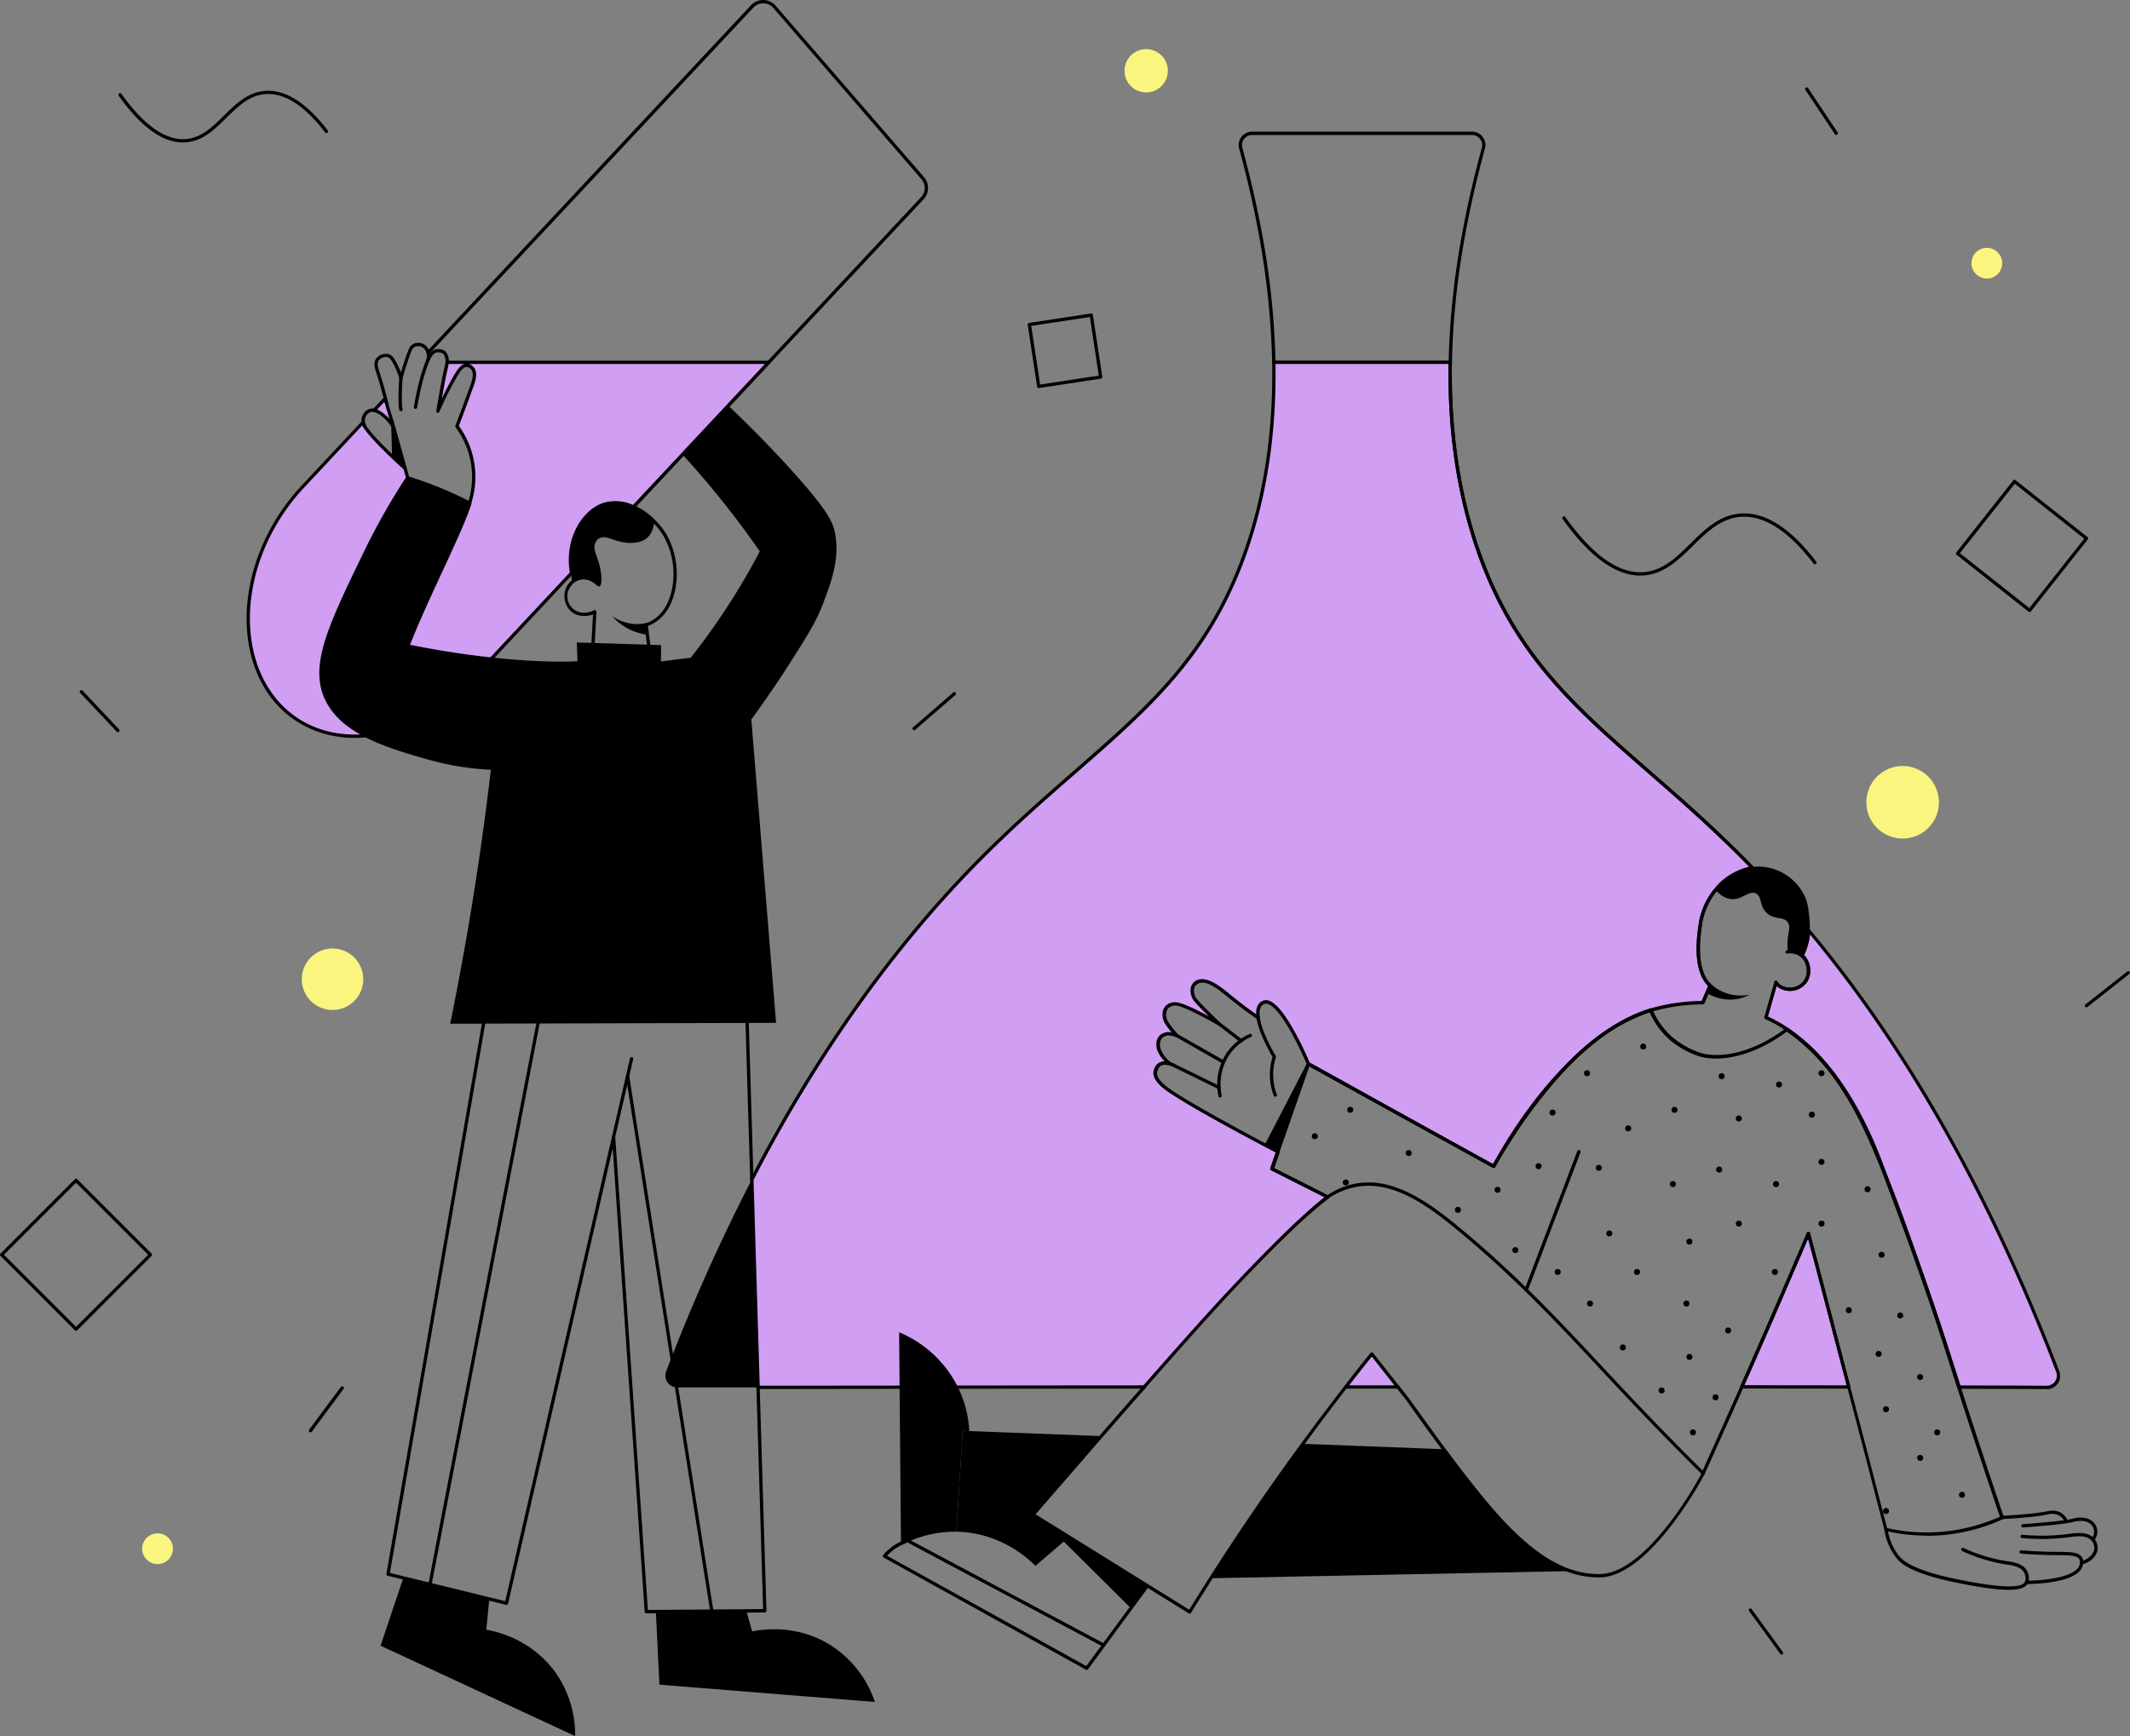 <svg xmlns="http://www.w3.org/2000/svg" viewBox="0 0 969.56 790.41"><rect x="0" y="0" width="969.56" height="790.41" fill="#808080" stroke="none"/><defs><style>.cls-1{fill:#faf57f;}.cls-2{fill:#d09ef3;}</style></defs><g id="background"><g id="background-2" data-name="background"><path d="M746.63,262.05c-11.26,0-23.14-8.65-35.32-25.74a.75.75,0,1,1,1.22-.87c12.29,17.24,24.14,25.68,35.19,25.08,9-.49,15.24-6.6,21.81-13.08s13.38-13.18,23.26-13.66c11-.54,22.4,6.82,33.9,21.87a.75.75,0,1,1-1.19.91c-11.19-14.63-22.17-21.79-32.63-21.28-9.31.45-15.91,6.95-22.29,13.23s-13.18,13-22.78,13.5C747.41,262,747,262.05,746.63,262.05Z"/><path d="M83.23,64.86c-9.31,0-19.1-7.13-29.15-21.21a.75.75,0,1,1,1.22-.87c10.08,14.13,19.78,21,28.82,20.56,7.37-.4,12.46-5.41,17.84-10.71s11-10.88,19.21-11.27c9.09-.44,18.5,5.62,28,18a.75.75,0,1,1-1.19.91c-9.17-12-18.14-17.85-26.71-17.45-7.6.37-12.77,5.46-18.24,10.85S92.14,64.41,84.2,64.84Z"/><path d="M34.62,605.9a.73.73,0,0,1-.53-.22L.22,571.82a.75.75,0,0,1,0-1.06l33.87-33.87a.74.74,0,0,1,1.06,0L69,570.76a.75.75,0,0,1,.22.53.77.77,0,0,1-.22.53L35.15,605.68A.74.74,0,0,1,34.62,605.9ZM1.81,571.29l32.81,32.8,32.81-32.8L34.62,538.48Z"/><path d="M472.83,176.68a.75.75,0,0,1-.74-.64l-4.28-28.17a.76.76,0,0,1,.63-.86l28.18-4.28a.76.76,0,0,1,.85.63l4.28,28.18a.75.75,0,0,1-.63.85l-28.18,4.28Zm-3.43-28.3,4.06,26.7,26.7-4.06-4.06-26.69Z"/><path d="M835.85,61.43a.73.73,0,0,1-.62-.33L821.79,40.94a.75.75,0,0,1,1.25-.83l13.44,20.16a.76.76,0,0,1-.21,1A.79.79,0,0,1,835.85,61.43Z"/><path d="M416.1,332.47a.75.75,0,0,1-.49-1.32l18.3-15.87a.75.75,0,0,1,1.06.08.74.74,0,0,1-.08,1.05l-18.3,15.87A.7.7,0,0,1,416.1,332.47Z"/><path d="M811,753.32a.75.75,0,0,1-.61-.31l-14.25-19.59a.75.75,0,0,1,.17-1,.74.74,0,0,1,1,.16l14.25,19.6a.74.74,0,0,1-.16,1A.75.75,0,0,1,811,753.32Z"/><path d="M53.69,333.34a.74.74,0,0,1-.55-.23L36.52,315.48a.75.75,0,0,1,0-1.06.75.75,0,0,1,1.06,0l16.61,17.63a.75.75,0,0,1,0,1.06A.72.72,0,0,1,53.69,333.34Z"/><path d="M141.34,652.11a.74.74,0,0,1-.45-.15.76.76,0,0,1-.16-1.05l14.44-19.45a.76.76,0,0,1,1.05-.16.75.75,0,0,1,.16,1.05L141.94,651.8A.75.75,0,0,1,141.34,652.11Z"/><path d="M949.76,458.64a.74.74,0,0,1-.59-.28.75.75,0,0,1,.13-1.06l19.05-15a.75.75,0,0,1,1,.13.74.74,0,0,1-.13,1l-19,15A.72.72,0,0,1,949.76,458.64Z"/><circle class="cls-1" cx="866.07" cy="365.27" r="16.52"/><circle class="cls-1" cx="521.73" cy="32.22" r="9.86"/><circle class="cls-1" cx="151.36" cy="445.84" r="14"/><circle class="cls-1" cx="904.4" cy="119.83" r="7"/><circle class="cls-1" cx="71.71" cy="705.12" r="7"/><path d="M923.85,278.64a.72.72,0,0,1-.46-.16l-32.78-25.91a.71.71,0,0,1-.28-.5.74.74,0,0,1,.15-.55l25.91-32.78a.75.75,0,0,1,1.05-.12l32.78,25.91a.71.71,0,0,1,.28.5.74.74,0,0,1-.15.55l-25.91,32.78A.74.74,0,0,1,923.85,278.64Zm-31.73-26.78,31.61,25,25-31.6-31.61-25Z"/></g></g><g id="general"><g id="general-2" data-name="general"><g id="test_tube_2" data-name="test tube 2"><path class="cls-2" d="M624.43,616.43q5.93,7.5,11.82,15H612.59Q618.44,623.91,624.43,616.43Z"/><path d="M612.59,632.22A.75.75,0,0,1,612,631c3.78-4.89,7.77-10,11.84-15a.76.76,0,0,1,.59-.28h0a.74.74,0,0,1,.59.28q5.93,7.51,11.82,15a.75.75,0,0,1-.59,1.22Zm11.84-14.59c-3.54,4.43-7,8.82-10.31,13.09h20.59Z"/><path class="cls-2" d="M823.18,561.57c2.72,10.25,10.58,40.19,18.37,69.91q-24.34,0-48.69-.06h0q3.9-8.77,7.78-17.65Q812.15,587.5,823.18,561.57Z"/><path d="M841.55,632.23h0l-48.69-.06a.75.75,0,0,1-.75-.75h0a.67.67,0,0,1,.07-.31q3.89-8.79,7.77-17.65c7.41-16.9,15-34.45,22.54-52.18a.73.73,0,0,1,.74-.45.74.74,0,0,1,.67.55c2.6,9.8,10.15,38.54,18.37,69.91a.76.76,0,0,1-.13.65A.75.75,0,0,1,841.55,632.23Zm-43.29-1.55,42.32.05c-7.6-29-14.59-55.6-17.57-66.85-7.27,17-14.56,33.92-21.69,50.19q-3.65,8.32-7.31,16.59h4.09Z"/><path class="cls-2" d="M936.7,624.4c-35.83-93.65-76.92-157.15-113.33-200.78l0,0c0,.74-.1,1.48-.2,2.21a29,29,0,0,1-2.65,8.95l-.19.36a5.83,5.83,0,0,1,.55.46c2.48,2.33,3.86,8.24.38,12.07a8.81,8.81,0,0,1-11,1.45,6.44,6.44,0,0,1-1.76-1.87l-4.62,16c1.09.5,2.19,1,3.28,1.61,23.83,12.49,39.86,39.6,49.8,66.8,10.69,29.27,18.26,47.87,30.38,85.93,1.52,4.79,3,9.44,4.46,13.94,15.7,0,29.2.07,40,.12A5.34,5.34,0,0,0,936.7,624.4ZM797.52,394.92l-1.41-1.46c-54.52-55.64-100.11-76-123.37-143.09C663,222.25,659.66,193.11,660.16,165H579.83c.49,28.15-2.83,57.29-12.58,85.41C544,317.48,498.39,337.82,443.87,393.46c-30.35,31-66.74,76.24-101.64,143.58l2.85,94.61c40.28,0,104.12-.11,175.72-.16,14.82-16.9,29.64-33.58,39.69-44.26,21.6-22.94,34.87-35.46,43.77-42.32q-12.64-6.4-25.31-12.79l2.71-7.76c-2.72-1.42-45.42-23.77-52.3-30.05-1.14-1.05-4-3.62-3.51-6.41a5.13,5.13,0,0,1,1.91-3.29c1.72-1.16,4.11-.59,6.16.22l-1.46-.67a13.76,13.76,0,0,1-4.34-5,7.22,7.22,0,0,1-1-3.91,5.23,5.23,0,0,1,1.46-3.45,5.68,5.68,0,0,1,3.54-1.18,21.38,21.38,0,0,1,3.5.83s-4-4.45-4.64-5.87a7.47,7.47,0,0,1-1-3.91,5.22,5.22,0,0,1,1.46-3.45A5.57,5.57,0,0,1,535,457c2.53-.06,9.88,3.36,19.87,9.06h0c-1.51-1.5-10.1-9.61-11.24-11.64a7.28,7.28,0,0,1-.94-3.58,4.13,4.13,0,0,1,3.89-4.26c4-.64,10.06,4.46,12.55,6.5,3,2.5,7.55,6.08,13.58,10.23-.45-3.12,0-5.73,2.18-6.87,7.43-3.89,20.71,27.94,20.71,27.94L679.89,531c21.25-38.92,48.9-64.3,71-71a86.41,86.41,0,0,1,24.21-3.54l3.33-7.74c-7.89-7.2-5-24.2-4.37-28.33a29.15,29.15,0,0,1,1.55-5.89,30.15,30.15,0,0,1,10.1-13.88c1.75-1.31,6.29-4.68,12-5.54Z"/><path d="M931.73,632.41h0c-10.75,0-24.25-.09-40-.12a.76.76,0,0,1-.71-.53l-.77-2.38c-1.2-3.75-2.44-7.6-3.69-11.55-9.22-28.94-15.67-46.25-23.13-66.31-2.31-6.19-4.69-12.59-7.24-19.59-8.35-22.85-23.7-52.9-49.44-66.4-1-.53-2.07-1-3.25-1.59a.75.75,0,0,1-.41-.89l4.61-16a.77.77,0,0,1,.62-.53.75.75,0,0,1,.74.33,5.82,5.82,0,0,0,1.56,1.67,8.07,8.07,0,0,0,10-1.35c3.16-3.47,1.89-8.92-.33-11a6.4,6.4,0,0,0-.49-.42.75.75,0,0,1-.2-.95l.18-.36a27.46,27.46,0,0,0,2.57-8.7c.1-.7.16-1.42.2-2.13a.75.75,0,0,1,1.37-.38c44.76,53.62,82.94,121.25,113.43,201a6.09,6.09,0,0,1-5.67,8.28Zm-39.44-1.62c15.46,0,28.78.07,39.41.12h0a4.59,4.59,0,0,0,4.27-6.24h0C905.83,545.8,868.13,478.8,823.94,425.49c0,.14,0,.27-.05.41a30,30,0,0,1-2.64,9l.11.1c2.72,2.55,4.24,8.93.42,13.12a9.54,9.54,0,0,1-12,1.57,6.58,6.58,0,0,1-1-.88l-4,14c1,.46,1.87.9,2.73,1.35,26.17,13.72,41.72,44.12,50.15,67.21,2.56,7,4.94,13.39,7.25,19.59,7.47,20.07,13.92,37.41,23.15,66.38,1.25,3.94,2.49,7.79,3.69,11.54ZM345.08,632.4a.76.76,0,0,1-.75-.73l-2.85-94.61a.91.91,0,0,1,.08-.37c29.12-56.17,63.36-104.53,101.78-143.75,16-16.35,30.94-29.37,45.38-42,34.33-30,61.45-53.61,77.82-100.85,8.87-25.57,13.08-54.22,12.54-85.14a.72.72,0,0,1,.21-.54.76.76,0,0,1,.54-.23h80.33a.76.76,0,0,1,.53.23.77.77,0,0,1,.22.54c-.55,30.92,3.67,59.57,12.54,85.14C689.82,297.36,716.93,321,751.26,351c14.44,12.6,29.37,25.62,45.39,42l1.39,1.43.19.17a.75.75,0,0,1,.23.77.77.77,0,0,1-.61.54c-5.58.83-10,4.14-11.69,5.39a29,29,0,0,0-9.84,13.54,28.15,28.15,0,0,0-1.52,5.74l0,.16c-2.76,17.08.74,24.38,4.16,27.5a.77.77,0,0,1,.18.85l-3.33,7.75a.75.75,0,0,1-.68.45,85.39,85.39,0,0,0-24,3.51c-23.64,7.16-50.68,34.22-70.55,70.63a.76.76,0,0,1-1,.3l-84.3-46.59a.7.7,0,0,1-.33-.37c-.11-.25-10.52-25-17.68-27.62a2.4,2.4,0,0,0-2,.05c-1.65.87-2.25,2.92-1.78,6.1a.76.76,0,0,1-1.17.73c-4.83-3.33-9.42-6.78-13.64-10.27l-.23-.19c-2.44-2-8.16-6.72-11.72-6.15a3.94,3.94,0,0,0-2.46,1.21,3.88,3.88,0,0,0-.81,2.36,6.68,6.68,0,0,0,.85,3.16c.9,1.59,7.13,7.62,9.8,10.2.59.57,1.06,1,1.31,1.28a.72.72,0,0,1,.17.81.79.79,0,0,1-1.08.37c-9.85-5.62-17.1-9-19.44-9h0a4.85,4.85,0,0,0-3.05,1,4.25,4.25,0,0,0-1.21,2.94,6.66,6.66,0,0,0,.94,3.52,49.58,49.58,0,0,0,4.52,5.72.74.74,0,0,1,.07.9.75.75,0,0,1-.85.31,20.8,20.8,0,0,0-3.27-.8,5,5,0,0,0-3,1,4.28,4.28,0,0,0-1.21,3,6.54,6.54,0,0,0,.92,3.53,13.06,13.06,0,0,0,4.05,4.69l1.4.64a.75.75,0,0,1-.59,1.38c-2.52-1-4.31-1.09-5.47-.3a4.36,4.36,0,0,0-1.6,2.82c-.38,2.35,2.19,4.69,3.28,5.69,6.85,6.26,50.3,29,52.14,30a.74.74,0,0,1,.36.91l-2.49,7.15.71.36q12,6.06,24,12.13a.76.76,0,0,1,.41.6.78.78,0,0,1-.29.67C595,553,581.14,566.39,561,587.74c-8.67,9.21-22,24.1-39.67,44.24a.75.75,0,0,1-.57.26c-71.6,0-135.44.11-175.72.16ZM343,537.21l2.82,93.68c40.25,0,103.61-.1,174.65-.15,17.56-20,30.85-34.84,39.49-44,19.52-20.74,33.21-34,42.92-41.67q-11.48-5.82-23-11.6l-1.3-.66a.75.75,0,0,1-.37-.91l2.5-7.16c-6.73-3.52-45.24-23.8-51.88-29.86-1.28-1.17-4.27-3.9-3.75-7.08a5.79,5.79,0,0,1,2.22-3.79,5.06,5.06,0,0,1,2.84-.78,14,14,0,0,1-2.72-3.72,7.83,7.83,0,0,1-1.07-4.3,5.7,5.7,0,0,1,1.69-3.95,6.35,6.35,0,0,1,4-1.38,7.81,7.81,0,0,1,1.34.21,30.6,30.6,0,0,1-3.13-4.18,8,8,0,0,1-1.08-4.28,5.66,5.66,0,0,1,1.69-3.95,6.31,6.31,0,0,1,4-1.37H535c2.68,0,9.08,3.07,15.26,6.42-3.6-3.52-6.62-6.61-7.32-7.87a7.92,7.92,0,0,1-1-4,4.88,4.88,0,0,1,4.52-5c4.21-.68,10.09,4.15,12.92,6.47l.22.19c3.8,3.14,7.9,6.26,12.21,9.27-.12-3,.8-5,2.73-6a3.86,3.86,0,0,1,3.2-.14c7.46,2.7,17.28,25.44,18.45,28.21L679.6,530c20-36.41,47.2-63.46,71.07-70.69a87,87,0,0,1,23.94-3.57l2.92-6.81c-5-5-6.48-14.59-4.24-28.48l0-.15a29.8,29.8,0,0,1,1.59-6A30.57,30.57,0,0,1,785.26,400a29.23,29.23,0,0,1,10.94-5.41l-.59-.61c-16-16.34-30.92-29.34-45.33-41.92C715.78,322,688.53,298.22,672,250.61c-8.85-25.53-13.1-54.09-12.63-84.9H580.59c.47,30.81-3.78,59.37-12.64,84.9C551.45,298.22,524.2,322,489.71,352.1c-14.42,12.58-29.33,25.59-45.3,41.89C406.13,433.06,372,481.25,343,537.21Z"/><path d="M797.74,395.85a.76.76,0,0,1-.49-.18l-.5-.47-.8-.83-.37-.38c-16-16.3-30.88-29.31-45.29-41.88C715.79,322,688.54,298.22,672,250.61,663.11,224.86,658.86,196,659.41,165a.74.74,0,0,1,.75-.73h0a.73.73,0,0,1,.73.76c-.55,30.91,3.67,59.56,12.54,85.14C689.82,297.36,716.94,321,751.27,351c14.44,12.59,29.36,25.62,45.38,42l.37.38.81.83.4.39a.74.74,0,0,1-.49,1.31Z"/><path d="M579.82,165.72a.75.75,0,0,1-.75-.74,360.73,360.73,0,0,0-5.94-57.57c-2.33-12.86-5.38-26.24-9.07-39.78a6.09,6.09,0,0,1,5.87-7.7H670.05a6.11,6.11,0,0,1,5.88,7.7c-3.69,13.54-6.75,26.92-9.08,39.78A360.73,360.73,0,0,0,660.91,165a.75.75,0,1,1-1.5,0,362.79,362.79,0,0,1,6-57.81c2.35-12.9,5.41-26.32,9.11-39.9a4.6,4.6,0,0,0-4.43-5.81H569.93a4.59,4.59,0,0,0-4.42,5.81c3.69,13.58,6.76,27,9.1,39.9a361.63,361.63,0,0,1,6,57.81.75.75,0,0,1-.74.77Z"/><path d="M345.08,631.65l-36.84,0a5.34,5.34,0,0,1-5-7.25,849,849,0,0,1,39-87.4Z"/></g><g id="test_tube_1" data-name="test tube 1"><path d="M288.33,231.54a.75.75,0,0,1-.55-1.26L419.29,89.73a6.09,6.09,0,0,0,.15-8.14L352,3.6a6.11,6.11,0,0,0-4.49-2.1,6,6,0,0,0-4.54,1.92L195.41,161.09a.75.75,0,0,1-1.06,0,.76.76,0,0,1,0-1.06L341.83,2.4A7.54,7.54,0,0,1,347.35,0h.14a7.57,7.57,0,0,1,5.59,2.62l67.5,78a7.59,7.59,0,0,1-.2,10.15L288.88,231.3A.75.75,0,0,1,288.33,231.54Z"/><path class="cls-2" d="M170.33,186.81c1.66-1.79,3.34-3.58,5-5.36.92,3.33,2,7,3.27,11h0l.55,2C176.32,190.11,173,187.42,170.33,186.81Z"/><path d="M179.16,195.15a.76.76,0,0,1-.63-.33c-2.58-3.9-5.79-6.69-8.37-7.28a.75.75,0,0,1-.38-1.25l5-5.36a.79.79,0,0,1,.73-.21.74.74,0,0,1,.54.53c.94,3.38,2,7.05,3.27,10.92a.29.29,0,0,1,0,.09l.53,2a.74.74,0,0,1-.42.88A.8.8,0,0,1,179.16,195.15Zm-7.48-8.7a16.23,16.23,0,0,1,5.63,4.32c-.85-2.73-1.63-5.36-2.33-7.84Z"/><path class="cls-2" d="M349.92,165l-16.1,17.21-22.06,23.58L291.21,227.7l-2.88,3.09a18.88,18.88,0,0,0-12.83-1.31c-11.37,3.17-17.67,18.27-15.3,31.38l-46,49.15c-27.57,29.46-67.33,33.69-88.37,9.4-14.13-16.34-16.36-41.58-7.92-65.33a93.59,93.59,0,0,1,19.8-32.43l27.53-29.42a8.57,8.57,0,0,0,1.45,3c4.08,5.8,16.22,16.78,17.58,18q-5.15-18.8-5.12-18.8s2.15,7.72,6.42,23.17c2.74.84,5.56,1.78,8.44,2.82A175,175,0,0,1,213.78,229a39.17,39.17,0,0,0,.84-20.76A38.76,38.76,0,0,0,208,194c2.54-6.57,4.79-12.69,6.82-18.38.79-2.19,2-5.69.3-7.89a3.71,3.71,0,0,0-2.6-1.47c-2.25-.07-4,2.78-5.14,4.76a149.42,149.42,0,0,0-8,16.11s2.47-14.75,3.48-18.58a19.18,19.18,0,0,0,.7-3.63Z"/><path d="M161.58,335.94h-1.09c-14-.27-26.5-6-35.21-16-13.79-15.94-16.88-41.26-8.06-66.07a94.64,94.64,0,0,1,20-32.69l27.52-29.42a.71.71,0,0,1,.74-.21.74.74,0,0,1,.54.55,7.81,7.81,0,0,0,1.34,2.69c3.2,4.56,11.5,12.41,15.55,16.15q-2.06-7.54-3.17-11.6c-.46-1.7-.78-2.87-1-3.68-.17-.63-.25-.91-.27-1l.06,0c-.12-.78.06-.83.44-.94a.75.75,0,0,1,.57.07c.08.05.14.08.3.51h.07l.49,1.82c.77,2.64,2.35,8.36,5.81,20.9,2.65.82,5.36,1.73,8.09,2.72a173.64,173.64,0,0,1,19,8.25,37.85,37.85,0,0,0-5.93-33.46.72.72,0,0,1-.09-.71c2.29-5.93,4.52-11.94,6.81-18.36.66-1.84,1.89-5.25.41-7.18a3,3,0,0,0-2-1.19c-1.86-.06-3.56,2.85-4.48,4.4a149.64,149.64,0,0,0-8,16,.75.75,0,0,1-.91.42.74.74,0,0,1-.52-.84c.1-.61,2.49-14.83,3.49-18.65l0-.14a17.25,17.25,0,0,0,.64-3.34.75.75,0,0,1,.75-.71H349.92a.75.75,0,0,1,.69.46.78.78,0,0,1-.14.81L288.88,231.3a.75.75,0,0,1-.85.17,18.23,18.23,0,0,0-12.33-1.27c-11.55,3.22-17,18.39-14.76,30.53a.75.75,0,0,1-.19.64l-46,49.15C199.6,326.72,180.28,335.94,161.58,335.94Zm3.36-142.29-26.67,28.51a93.33,93.33,0,0,0-19.64,32.17c-8.64,24.3-5.66,49,7.78,64.59,8.56,9.88,20.35,15.25,34.11,15.51,18.61.36,38-8.73,53.14-24.93l45.74-48.88c-2.67-15.68,6-29.11,15.89-31.86a19.48,19.48,0,0,1,12.85,1.13l60.05-64.18H213.52a4.81,4.81,0,0,1,2.22,1.64c1.95,2.54.54,6.46-.22,8.56-2.24,6.3-4.43,12.2-6.67,18a39.36,39.36,0,0,1,6.5,14.15,39.91,39.91,0,0,1-.86,21.16.75.75,0,0,1-1.06.44,171,171,0,0,0-19.67-8.58c-2.83-1-5.66-2-8.4-2.82a.72.72,0,0,1-.5-.51c-.4-1.44-.77-2.79-1.12-4.06-2.36-2.12-13.7-12.47-17.65-18.1A11.9,11.9,0,0,1,164.94,193.65Zm39.28-27.94a21.42,21.42,0,0,1-.62,2.93l0,.14c-.58,2.2-1.66,8.13-2.46,12.69,1.83-3.89,3.72-7.5,5.63-10.78,1-1.67,2.51-4.29,4.65-5Z"/></g><g id="man_1" data-name="man 1"><g id="shoes"><path d="M398.22,774.88,300.16,767q-.81-16.63-1.61-33.29l41.17-.31q1.32,4.68,2.65,9.37C345.79,742.07,362,739,378,749A49.06,49.06,0,0,1,398.22,774.88Z"/><path d="M261.79,790.41l-88.56-41.14q5.18-15.43,10.37-30.88L222.72,728q-.67,7-1.36,14c3.56.61,19.76,3.74,31,18.8A49,49,0,0,1,261.79,790.41Z"/></g><path id="swaeter" d="M374.73,274.62c-3.06,8.11-6.89,14.22-14.43,26.1C355.1,308.92,349,318,342,327.54q5.64,69.09,11.27,138.16l-148.35.39q4.41-21.57,8.3-44.36c4.18-24.58,7.54-48.38,10.22-71.27A125.57,125.57,0,0,1,195,345.85c-17.57-5-39.34-11.13-47-27.25-7.44-15.64,1.51-34.11,17.72-67.53a304.32,304.32,0,0,1,19.49-34.35c4.61,1.48,9.54,3.25,14.7,5.39,5.39,2.23,10.32,4.57,14.79,6.9,0,.09-.07.25-.13.44-4.27,13.48-19.69,43-27.93,64.12,10.54,2.13,19.48,3.52,26.22,4.44,24.27,3.31,39.85,3.24,43.62,3.21,2.63,0,4.82-.09,6.39-.15q-.17-4.29-.31-8.57l38.38,1.21c0,1.4-.06,2.83-.07,4.27,0,1.07,0,2.13,0,3.17l13.56-1.7a313.25,313.25,0,0,0,20.43-29.16c4.1-6.63,7.75-13.08,11-19.27-4.64-6.69-9.74-13.62-15.32-20.69-6.55-8.3-13.06-15.9-19.38-22.84L331.82,185c11.38,10.78,20.4,20.25,26.86,27.32,18.44,20.19,20.49,25.63,21.39,30.26C382.34,254.14,378.62,264.31,374.73,274.62Z"/><g id="head"><g id="face"><path d="M294.14,285.27a.75.75,0,0,1-.23-1.46,16.56,16.56,0,0,0,1.89-.76c5.6-2.7,8.22-8.12,9.45-12.2A35,35,0,0,0,302,244a32.48,32.48,0,0,0-4.69-6,31.27,31.27,0,0,0-9.29-6.58.75.75,0,0,1-.38-1,.76.76,0,0,1,1-.38,32.71,32.71,0,0,1,9.74,6.89,34.45,34.45,0,0,1,4.92,6.28,36.58,36.58,0,0,1,3.38,28c-1.87,6.26-5.41,10.8-10.23,13.12a16.25,16.25,0,0,1-2.07.83A.67.67,0,0,1,294.14,285.27Z"/><path d="M295.24,294.28a.75.75,0,0,1-.74-.66l-1.1-9s0-.07,0-.1a.75.75,0,0,1,1.5,0h0l1.1,8.92a.75.75,0,0,1-.66.83Z"/><path d="M269.93,293.48h0a.75.75,0,0,1-.71-.79l.76-13.88a.74.74,0,0,1,.79-.7.75.75,0,0,1,.71.79l-.76,13.87A.75.75,0,0,1,269.93,293.48Z"/></g><path id="hair" d="M297.85,237.52c-.33,2.89-1.32,5.84-3.67,7.69a10.22,10.22,0,0,1-5,1.84c-8.08,1.13-13.28-4.36-16.79-1.72a4.39,4.39,0,0,0-1.35,1.77c-1.4,2.94.73,5.56,1.94,10.64.88,3.68,1.29,8.65-.12,9.24-1.06.44-2-2.14-5.49-3a8.66,8.66,0,0,0-5.38.43,8.25,8.25,0,0,0-1.35.78l-.21.11a64.28,64.28,0,0,1-.73-8.74,40.79,40.79,0,0,1,.14-4.69,36.48,36.48,0,0,1,2.09-8.75c.56-1.38,4.44-11,13.54-13.68C283.08,227.22,291.94,230.45,297.85,237.52Z"/><path d="M294.36,283.61a19.26,19.26,0,0,1-5.18.5,20,20,0,0,1-10.63-3.71,25.29,25.29,0,0,0,5.75,4.91A25.62,25.62,0,0,0,295,289C294.77,287.2,294.56,285.4,294.36,283.61Z"/><path d="M266,280.43a9.18,9.18,0,0,1-6-2,9.56,9.56,0,0,1-1.79-11.81,9.14,9.14,0,0,1,6.61-4.31,9,9,0,0,1,6.35,1.86.75.75,0,0,1-.92,1.18,7.47,7.47,0,0,0-5.27-1.55,7.61,7.61,0,0,0-5.48,3.59,7.45,7.45,0,0,0,7.28,11.5,9,9,0,0,0,3.54-1,.75.75,0,1,1,.69,1.33,10.43,10.43,0,0,1-4.12,1.18C266.63,280.42,266.32,280.43,266,280.43Z"/></g><g id="legs"><path d="M279.3,518.4l-.17,0a.76.76,0,0,1-.56-.9l8.19-35.62a.74.74,0,0,1,.9-.56.75.75,0,0,1,.56.9L280,517.81A.76.76,0,0,1,279.3,518.4Z"/><path d="M342.23,537.79a.76.76,0,0,1-.75-.73q-1.07-35.65-2.14-71.3a.76.76,0,0,1,.73-.78.78.78,0,0,1,.77.73q1.08,35.66,2.14,71.3a.76.76,0,0,1-.73.78Z"/><path d="M294.21,734.52a.75.75,0,0,1-.75-.69L278.9,522.76,231.28,730.1a.7.7,0,0,1-.33.47.74.74,0,0,1-.58.09l-47-11.54-6.92-1.7a.74.74,0,0,1-.56-.85q21.27-122.42,42.48-244.82l1-5.83a.75.75,0,0,1,.87-.61.74.74,0,0,1,.61.86l-1,5.83q-21.17,122.07-42.36,244.13l6.24,1.54L230,729,278.57,517.5a.74.74,0,0,1,.79-.58.75.75,0,0,1,.69.69L294.91,733l52.45-.4-.05-1.72q-1.5-49.62-3-99.23a.75.75,0,1,1,1.5,0q1.49,49.62,3,99.23l.07,2.49a.75.75,0,0,1-.74.77l-53.92.41Z"/><path d="M195.73,722.12h-.14a.75.75,0,0,1-.6-.88l49.16-255.39a.75.75,0,0,1,1.47.28L196.46,721.51A.74.74,0,0,1,195.73,722.12Z"/><path d="M324,734.18a.75.75,0,0,1-.74-.63L284.92,490.1a.74.74,0,0,1,.62-.85.75.75,0,0,1,.86.62l38.33,243.45a.73.73,0,0,1-.62.85Z"/></g><g id="hand"><path d="M176,184.41a.77.77,0,0,1-.73-.57c-1.14-4.7-2.41-9.21-3.77-13.43l-.08-.26c-.81-2.47-1.56-4.81-.27-6.76a5.54,5.54,0,0,1,6.2-2c.74.29,1.81,1.05,3.53,4.49a37.87,37.87,0,0,1,1.6,3.7c1.5-5,2.85-8.87,3.49-10.33a4.92,4.92,0,0,1,2.6-2.86l.26-.08a5.41,5.41,0,0,1,3.76.24,5.74,5.74,0,0,1,3,3.79,6.64,6.64,0,0,1-.33,4.5.75.75,0,1,1-1.37-.61,5.15,5.15,0,0,0,.26-3.47,4.43,4.43,0,0,0-2.21-2.85,3.92,3.92,0,0,0-2.67-.18l-.22.07a3.44,3.44,0,0,0-1.74,2c-.58,1.32-2.15,5.73-4.11,12.46a.74.74,0,0,1-.72.54h0a.76.76,0,0,1-.72-.54,33.89,33.89,0,0,0-2.25-5.76c-1.08-2.17-2.05-3.5-2.72-3.76a4,4,0,0,0-4.42,1.41c-.89,1.34-.27,3.25.44,5.46l.09.26c1.37,4.25,2.65,8.8,3.8,13.53a.76.76,0,0,1-.55.91Z"/><path d="M189.13,186.14H189a.76.76,0,0,1-.61-.87c1-6,2.83-14.54,5.48-21,.54-1.32,2-4.85,4.69-5.27.12,0,3.06-.45,4.55,1.42a6.69,6.69,0,0,1,1.18,4.57.75.75,0,0,1-1.5-.07,5.29,5.29,0,0,0-.84-3.55c-.8-1-2.6-1-3.16-.89-1.86.29-3.08,3.25-3.53,4.36-2.6,6.31-4.37,14.72-5.39,20.67A.75.75,0,0,1,189.13,186.14Z"/><path d="M166,194.9a.74.74,0,0,1-.67-.41,6.29,6.29,0,0,1-.66-4.05,6.17,6.17,0,0,1,.48-1.45,5.13,5.13,0,0,1,2.59-2.62,4.88,4.88,0,0,1,3.31-.13.75.75,0,1,1-.45,1.43,3.33,3.33,0,0,0-2.28.08,3.66,3.66,0,0,0-1.82,1.9,4.47,4.47,0,0,0-.35,1.07,4.79,4.79,0,0,0,.51,3.08.74.74,0,0,1-.32,1A.72.72,0,0,1,166,194.9Z"/><path d="M182.47,187.21a.76.76,0,0,1-.73-.59c-.76-3.44-.05-14.09,0-14.54a.75.75,0,0,1,1.5.1c0,.11-.73,10.88,0,14.12a.76.76,0,0,1-.58.9Z"/><path d="M178.07,192.52q.19,7.62.37,15.25l5.84,5.43Z"/></g></g><g id="man_2" data-name="man 2"><g id="legs-2" data-name="legs"><path d="M714.91,715.3q-81.45,1.61-162.88,3.24c0-.39,0-.81,0-1.28q19.34-30.19,40.81-59.58l.69-.3,63.59,2.43c5.66,7.81,10.75,14.28,14.78,19.22a234.53,234.53,0,0,0,15.67,17.7c4.32,4.35,6.88,6.91,10.87,9.81A66.5,66.5,0,0,0,714.91,715.3Z"/><path d="M541.55,734.7a.7.7,0,0,1-.39-.11l-71.32-44.31a.77.77,0,0,1-.34-.53.76.76,0,0,1,.18-.61c2.5-2.83,7.57-8.68,14-16.09,9.81-11.33,23.23-26.83,36.58-42a.75.75,0,0,1,1.13,1C508,647.21,494.6,662.71,484.8,674c-6,6.87-10.75,12.41-13.41,15.44q35,21.74,69.93,43.45c3.5-5.68,6.82-10.95,10.11-16.07,13-20.27,26.72-40.32,40.84-59.61C598.5,648.7,605.14,639.88,612,631a.74.74,0,0,1,1-.13.75.75,0,0,1,.14,1c-6.86,8.86-13.49,17.67-19.71,26.19-14.11,19.27-27.83,39.3-40.79,59.54-3.31,5.17-6.66,10.48-10.23,16.27a2.39,2.39,0,0,0-.13.21l-.16.25A.77.77,0,0,1,541.55,734.7Z"/><path d="M727.35,718.14c-27.26,0-49.36-29.38-70.76-57.82-.18-.26-14-19.14-16.22-22.52l0,0a.73.73,0,0,1-.14-.16L638,634.83l-2.29-2.91a.75.75,0,0,1,1.19-.92c.75,1,1.52,1.93,2.28,2.9l2.28,2.91a.24.24,0,0,1,.06.09c.6.83,13.76,19.11,16.28,22.46,21.21,28.2,43.09,57.28,69.61,57.28.43,0,.87,0,1.31,0,11.21-.41,22.92-12.54,30.78-22.65a165.82,165.82,0,0,0,14.94-23c-7-7-13.64-13.62-20.15-20.35-3.92-4.05-7.87-8.18-11.74-12.26-4.82-5.09-9.41-10-13.87-14.77-3.82-4.08-7.54-8.06-11.23-12-17.14-18.14-32.53-33.56-51.92-49.8-4.2-3.51-9.17-7.57-14.22-11.06-13.16-9.11-24.14-12.37-34.56-10.26a33.64,33.64,0,0,0-12,5.07.75.75,0,0,1-1-.21.74.74,0,0,1,.21-1A35.25,35.25,0,0,1,616.41,539c10.83-2.2,22.18,1.14,35.7,10.5,5.1,3.52,10.11,7.61,14.33,11.14,19.45,16.29,34.87,31.74,52,49.93,3.69,3.91,7.42,7.89,11.23,12,4.46,4.76,9,9.67,13.87,14.76,3.86,4.08,7.81,8.2,11.73,12.25,6.61,6.84,13.31,13.6,20.47,20.67a.82.82,0,0,1,.22.77c-.13.46-24.43,46.3-47.28,47.13C728.27,718.14,727.81,718.14,727.35,718.14Z"/><path d="M501.83,653.87l-60.63-2.32-3-.11-2.86,45.95h.48a50.4,50.4,0,0,1,21.5,5.45,53.22,53.22,0,0,1,14,10.08l15.26-13.08-16.26-10.09C477.56,681.55,488.19,669.4,501.83,653.87Z"/></g><g id="head-2" data-name="head"><path d="M775.1,457.23a.58.58,0,0,1-.29-.06.74.74,0,0,1-.4-1l3.13-7.28c-5-5-6.49-14.56-4.24-28.48l0-.14a30.18,30.18,0,0,1,1.59-6,32.39,32.39,0,0,1,5.46-9.58.75.75,0,0,1,1.15,1,30.53,30.53,0,0,0-5.2,9.14,28.15,28.15,0,0,0-1.52,5.74l0,.14c-2.71,16.78.63,24.09,3.9,27.27l.25.25a.74.74,0,0,1,.19.85l-3.33,7.75A.75.75,0,0,1,775.1,457.23Z"/><path id="hair-2" data-name="hair" d="M823.66,424c-.17.91-.43,2.1-.43,2.1-.19.87-.43,1.87-.67,2.85h0c-.12.48-.26,1-.42,1.53a25.83,25.83,0,0,1-1.92,4.56,8.42,8.42,0,0,0-5.18-1.77,6.56,6.56,0,0,0-1.18.09,23.77,23.77,0,0,1-.14-5.63c.34-3.76,1.4-5.67.15-7.67-1.86-3-5.69-1.05-9.35-4.14-3.94-3.31-2.25-7.85-5.36-9.18-3.28-1.42-6.22,3.2-11.33,2.59-3.43-.39-5.93-2.92-7.38-4.75a25.83,25.83,0,0,1,9.87-7.78,23.36,23.36,0,0,1,31.38,11.75,20.27,20.27,0,0,1,1.35,4.63C823.2,414.14,824.18,421.16,823.66,424Z"/><path d="M778.48,447.63a19.11,19.11,0,0,0,5.57,3.88,20.2,20.2,0,0,0,12.38,1.32,18.47,18.47,0,0,1-6,2.07A20.16,20.16,0,0,1,776.81,452Z"/><path d="M814.75,451.16a8.8,8.8,0,0,1-5-1.45,7.3,7.3,0,0,1-2-2.09.74.74,0,0,1,.23-1,.76.76,0,0,1,1,.22,5.82,5.82,0,0,0,1.56,1.67,8.07,8.07,0,0,0,10-1.35c3.16-3.47,1.89-8.92-.33-11a6.4,6.4,0,0,0-.49-.42,7.69,7.69,0,0,0-6.12-1.57.76.76,0,0,1-.86-.62.74.74,0,0,1,.61-.86,9.18,9.18,0,0,1,7.29,1.87c.2.15.39.32.59.5,2.72,2.55,4.24,8.93.42,13.12A9.46,9.46,0,0,1,814.75,451.16Z"/></g><g id="tshirt"><path d="M877,699.15q-4.12,0-8.23-.41A82.07,82.07,0,0,1,858.32,697a.74.74,0,0,1-.56-.54c-1.09-4.19-2.63-10.12-4.48-17.19l-3-11.67c-2.86-11-6.13-23.44-9.42-36l-1.06-4c-1.54-5.89-3.08-11.75-4.57-17.43-2.14-8.18-4.19-16-6-22.94l-3.36-12.81L823.3,565l-.29-1.09q-2.88,6.76-5.81,13.57c-5.43,12.64-10.77,25-15.88,36.62q-2.3,5.26-4.61,10.5c-1.05,2.37-2.09,4.73-3.14,7.09a.19.19,0,0,1,0,.07c-5.52,12.46-11.28,25.32-17.61,39.33l-.13.3a.75.75,0,1,1-1.35-.67,2,2,0,0,0,.1-.21c6.33-14,12.08-26.86,17.59-39.3l0-.07c1.05-2.37,2.1-4.76,3.16-7.14,1.54-3.5,3.08-7,4.61-10.5,5.11-11.66,10.45-24,15.87-36.61q3.36-7.82,6.67-15.58a.75.75,0,0,1,1.41.1l.85,3.21,2.51,9.49,3.36,12.82c1.83,7,3.88,14.76,6,22.94l4.58,17.43,1,4c3.29,12.51,6.56,25,9.42,36l3,11.67c1.79,6.82,3.29,12.59,4.37,16.75a80.06,80.06,0,0,0,9.82,1.59,81.94,81.94,0,0,0,41.55-6.77l-.09-.27c-.69-2-1.43-4.2-2.2-6.5-2.38-7-4.95-14.74-7.65-22.9-2.32-7-4.82-14.62-7.48-22.8l-2.79-8.63c-1.2-3.75-2.44-7.6-3.69-11.55-3.06-9.57-5.92-18.25-8.76-26.54l-1.23-3.57-1.75-5.08c-2-5.62-4-11.43-6.17-17.65-4.06-11.47-8.13-22.28-12.46-33-.94-2.35-1.93-4.78-3-7.27-3.74-8.85-9-20.45-16.76-31.69a97.73,97.73,0,0,0-11.76-14.08c-.53-.53-1.07-1-1.07-1a83.14,83.14,0,0,0-10.2-8.32c-11.39,8.59-24.49,13.11-35.13,12.12a22.75,22.75,0,0,1-5.24-1.05,40.75,40.75,0,0,1-12.76-7.23,36.35,36.35,0,0,1-9.24-12.61,87.29,87.29,0,0,0-13.55,6.06c-1.52.85-3.87,2.21-6.81,4.24A110.47,110.47,0,0,0,715.6,484c-1,1-1.9,1.93-2.82,2.93A225.9,225.9,0,0,0,687.46,520c-2.38,3.72-4.71,7.55-6.92,11.39a.75.75,0,0,1-1,.28l-32.72-18.08-.11-.07-12.42-6.85-25.72-14.22-6.67-3.69L596,485.51l-16.13,46.24,7.25,3.66q8.75,4.41,17.48,8.83a.75.75,0,1,1-.68,1.34q-8.73-4.43-17.48-8.83l-7.83-4a.75.75,0,0,1-.37-.91l16.64-47.7a.74.74,0,0,1,.44-.46.73.73,0,0,1,.63,0q3.34,1.83,6.67,3.68l6.66,3.68L635,505.35q6.25,3.47,12.52,6.91l.11.07,32,17.67c2.11-3.64,4.33-7.27,6.58-10.81a228.91,228.91,0,0,1,25.49-33.34c.94-1,1.9-2,2.86-3a111,111,0,0,1,15.31-13,79.9,79.9,0,0,1,6.93-4.32,90.29,90.29,0,0,1,14.45-6.4.76.76,0,0,1,.94.42,34.71,34.71,0,0,0,9.12,12.72,40.44,40.44,0,0,0,12.24,6.93,21.48,21.48,0,0,0,4.91,1c10.41,1,23.31-3.56,34.51-12.14a.75.75,0,0,1,.88,0,84.22,84.22,0,0,1,10.83,8.77h0s.55.52,1.1,1.07a99.92,99.92,0,0,1,11.94,14.29c7.8,11.35,13.13,23,16.91,32q1.56,3.75,3,7.29c4.33,10.78,8.41,21.61,12.48,33.09,2.21,6.23,4.22,12,6.16,17.68l1.76,5.07c.4,1.18.81,2.36,1.23,3.57,2.84,8.3,5.71,17,8.77,26.58,1.25,3.94,2.49,7.79,3.69,11.54l2.78,8.63c2.67,8.17,5.16,15.8,7.48,22.79,2.7,8.15,5.27,15.85,7.65,22.89.77,2.3,1.51,4.47,2.2,6.5l.31.91a.75.75,0,0,1-.4.92,83.44,83.44,0,0,1-34.7,7.59Z"/><path d="M694.69,588a.65.65,0,0,1-.27,0,.75.75,0,0,1-.43-1l24-62.9a.74.74,0,0,1,1-.43.75.75,0,0,1,.43,1l-24,62.9A.74.74,0,0,1,694.69,588Z"/><g id="pattern"><circle cx="747.97" cy="476.49" r="1.37"/><circle cx="722.4" cy="488.62" r="1.37"/><circle cx="762.24" cy="505.3" r="1.37"/><circle cx="741.15" cy="513.75" r="1.37"/><circle cx="761.51" cy="539.1" r="1.37"/><circle cx="769.01" cy="565.3" r="1.37"/><circle cx="732.55" cy="561.57" r="1.37"/><circle cx="727.78" cy="531.7" r="1.37"/><circle cx="681.68" cy="541.71" r="1.37"/><circle cx="689.78" cy="569.16" r="1.37"/><circle cx="663.62" cy="550.83" r="1.37"/><circle cx="641.23" cy="524.97" r="1.37"/><circle cx="612.59" cy="538.35" r="1.37"/><circle cx="614.62" cy="505.27" r="1.37"/><circle cx="700.33" cy="530.95" r="1.37"/><circle cx="706.7" cy="506.54" r="1.37"/><circle cx="598.48" cy="517.32" r="1.37"/><circle cx="723.77" cy="593.48" r="1.37"/><circle cx="709.05" cy="579.12" r="1.37"/><circle cx="782.54" cy="532.49" r="1.37"/><circle cx="808.44" cy="539.1" r="1.37"/><circle cx="791.49" cy="557.09" r="1.37"/><circle cx="767.64" cy="593.48" r="1.37"/><circle cx="738.71" cy="613.49" r="1.37"/><circle cx="745.17" cy="579.12" r="1.37"/><circle cx="756.35" cy="633.06" r="1.37"/><circle cx="780.9" cy="636.21" r="1.37"/><circle cx="786.62" cy="605.75" r="1.37"/><circle cx="807.93" cy="579.12" r="1.37"/><circle cx="769.01" cy="617.8" r="1.37"/><circle cx="770.6" cy="652.15" r="1.37"/><circle cx="829.14" cy="557.09" r="1.37"/><circle cx="856.5" cy="571.29" r="1.37"/><circle cx="841.55" cy="596.53" r="1.37"/><circle cx="864.97" cy="598.92" r="1.37"/><circle cx="855.13" cy="616.43" r="1.37"/><circle cx="858.49" cy="641.63" r="1.37"/><circle cx="874.03" cy="663.76" r="1.37"/><circle cx="893.08" cy="680.56" r="1.37"/><circle cx="858.49" cy="687.96" r="1.37"/><circle cx="881.8" cy="652.15" r="1.37"/><circle cx="874.03" cy="626.96" r="1.37"/><circle cx="829.14" cy="528.99" r="1.37"/><circle cx="850.09" cy="541.45" r="1.37"/><circle cx="783.66" cy="489.99" r="1.37"/><circle cx="791.49" cy="509.22" r="1.37"/><circle cx="809.8" cy="493.77" r="1.37"/><circle cx="824.74" cy="507.49" r="1.37"/><circle cx="829.14" cy="488.62" r="1.37"/></g></g><g id="hands"><path d="M922.45,721.2a.75.75,0,0,1,0-1.5c10-.11,22.36-2,24.08-7a3.67,3.67,0,0,0,0-2.74c-.95-1.84-4.59-1.87-9.63-1.91l-1.69,0c-5-.06-10.14-.3-15.28-.71a.74.74,0,0,1-.68-.81.77.77,0,0,1,.8-.69c5.1.41,10.21.65,15.18.71l1.68,0c5.56.05,9.58.08,10.95,2.72a4.89,4.89,0,0,1,.05,3.92c-2.49,7.21-20.14,8-25.49,8Z"/><path d="M914.22,723.83c-6.26,0-14.92-1.51-23.38-3.22-22-4.46-26-9.35-27.36-11a27,27,0,0,1-5.74-13.25.75.75,0,1,1,1.49-.23,25.52,25.52,0,0,0,5.4,12.52c3.34,4,12.26,7.55,26.5,10.44,19,3.85,29.31,4.22,30.6,1.08a.3.3,0,0,0,0-.1c.89-1.81-.39-4.13-.4-4.16-1.43-2.62-5.18-3.19-8.19-3.64l-.71-.11a74.92,74.92,0,0,1-19.27-6,.75.75,0,0,1-.38-1,.76.76,0,0,1,1-.38,73.35,73.35,0,0,0,18.88,5.86l.7.11c3.17.47,7.5,1.13,9.28,4.4.07.11,1.68,3,.44,5.55C922.2,723,918.88,723.83,914.22,723.83Z"/><path d="M947.53,712.29a.75.75,0,0,1-.72-.57.74.74,0,0,1,.53-.91c3.47-.9,6-3.49,6-6.15a5.31,5.31,0,0,0-1.49-3.46c-2.38-2.36-6.57-1.79-9.63-1.37l-.5.07a98.59,98.59,0,0,1-21.3.36.73.73,0,0,1-.68-.8.75.75,0,0,1,.8-.69,96.89,96.89,0,0,0,21-.36l.5-.07c3.18-.43,8-1.09,10.89,1.8a6.84,6.84,0,0,1,1.93,4.51c0,3.39-2.89,6.52-7.08,7.61A.63.63,0,0,1,947.53,712.29Z"/><path d="M952.61,701.7a.77.77,0,0,1-.5-.18.76.76,0,0,1-.07-1.06,4.6,4.6,0,0,0-.6-6.72,5.47,5.47,0,0,0-2.91-1.19,11.24,11.24,0,0,0-4.29.25c-2.93.83-10.56,1.69-23.34,2.64a.76.76,0,0,1-.81-.69.75.75,0,0,1,.7-.8c12.5-.94,20.25-1.81,23-2.59a12.6,12.6,0,0,1,4.9-.3,7.11,7.11,0,0,1,3.67,1.52,6.11,6.11,0,0,1,.77,8.87A.73.73,0,0,1,952.61,701.7Z"/><path d="M940.56,693.42a.75.75,0,0,1-.68-.44,6.37,6.37,0,0,0-2.55-3,7.59,7.59,0,0,0-5.39-.44c-4.24.88-10.72,1.54-20.5,2.09a.75.75,0,1,1-.08-1.5c9.7-.54,16.11-1.19,20.18-2,1.27-.27,4-.85,6.54.59a7.88,7.88,0,0,1,3.17,3.68.75.75,0,0,1-.38,1A.67.67,0,0,1,940.56,693.42Z"/><path d="M580.49,499.31a.76.76,0,0,1-.7-.49,26.85,26.85,0,0,1-.53-17.56c-1-1.79-6.29-10.9-7.3-17.8a.75.75,0,1,1,1.49-.22c1,7.22,7.21,17.43,7.27,17.53a.74.74,0,0,1,.07.63,25.38,25.38,0,0,0,.4,16.89.75.75,0,0,1-.43,1A.86.86,0,0,1,580.49,499.31Z"/><path d="M555.39,499.69a.76.76,0,0,1-.74-.6,25.83,25.83,0,0,1,3.61-19.56,24.85,24.85,0,0,1,10.57-8.77.75.75,0,1,1,.61,1.37,23.4,23.4,0,0,0-9.94,8.24,24.35,24.35,0,0,0-3.38,18.41.74.74,0,0,1-.58.89Z"/><path d="M554.89,495.89a.78.78,0,0,1-.33-.07l-21-10.31a.76.76,0,0,1-.34-1,.74.74,0,0,1,1-.34l21,10.31a.75.75,0,0,1-.33,1.42Z"/><path d="M556.33,484a.69.69,0,0,1-.37-.1L535.25,472.1a.75.75,0,0,1,.74-1.31l20.71,11.78a.75.75,0,0,1-.37,1.4Z"/><path d="M564.91,474.59a.8.8,0,0,1-.46-.16l-10.06-7.74a.75.75,0,1,1,.91-1.19l10.07,7.74a.75.75,0,0,1,.14,1.05A.77.77,0,0,1,564.91,474.59Z"/><path d="M595.21,483.54l-19.49,37.69,6.14,2.56Z"/></g><g id="shoes-2" data-name="shoes"><path d="M494.64,760.27a.8.8,0,0,1-.36-.09l-46-25.51-46-25.52A.75.75,0,0,1,402,708a23.81,23.81,0,0,1,9.86-6.88.74.74,0,0,1,1,.44.75.75,0,0,1-.44,1,22.35,22.35,0,0,0-8.63,5.77L449,733.35l45.46,25.2,26.65-36.24q-17.67-10.69-35.32-21.42a.74.74,0,0,1-.25-1,.75.75,0,0,1,1-.25q18,10.93,36,21.84a.75.75,0,0,1,.35.5.74.74,0,0,1-.13.59L495.25,760A.74.74,0,0,1,494.64,760.27Z"/><path d="M441.2,651.55l-3-.11-2.86,45.95a51.61,51.61,0,0,0-25.21,6.18q-.44-48.49-.86-97a52.44,52.44,0,0,1,26,23.51A50.73,50.73,0,0,1,441.2,651.55Z"/><path d="M502.38,749.77a.8.8,0,0,1-.36-.09l-88.55-47.22a.75.75,0,0,1,.7-1.33l88.56,47.23a.75.75,0,0,1,.31,1A.77.77,0,0,1,502.38,749.77Z"/><path d="M521.73,722.68c-2.32,3.15-4.63,6.32-7,9.47l-30.54-30.31,2.11-1.7Z"/></g></g></g></g></svg>